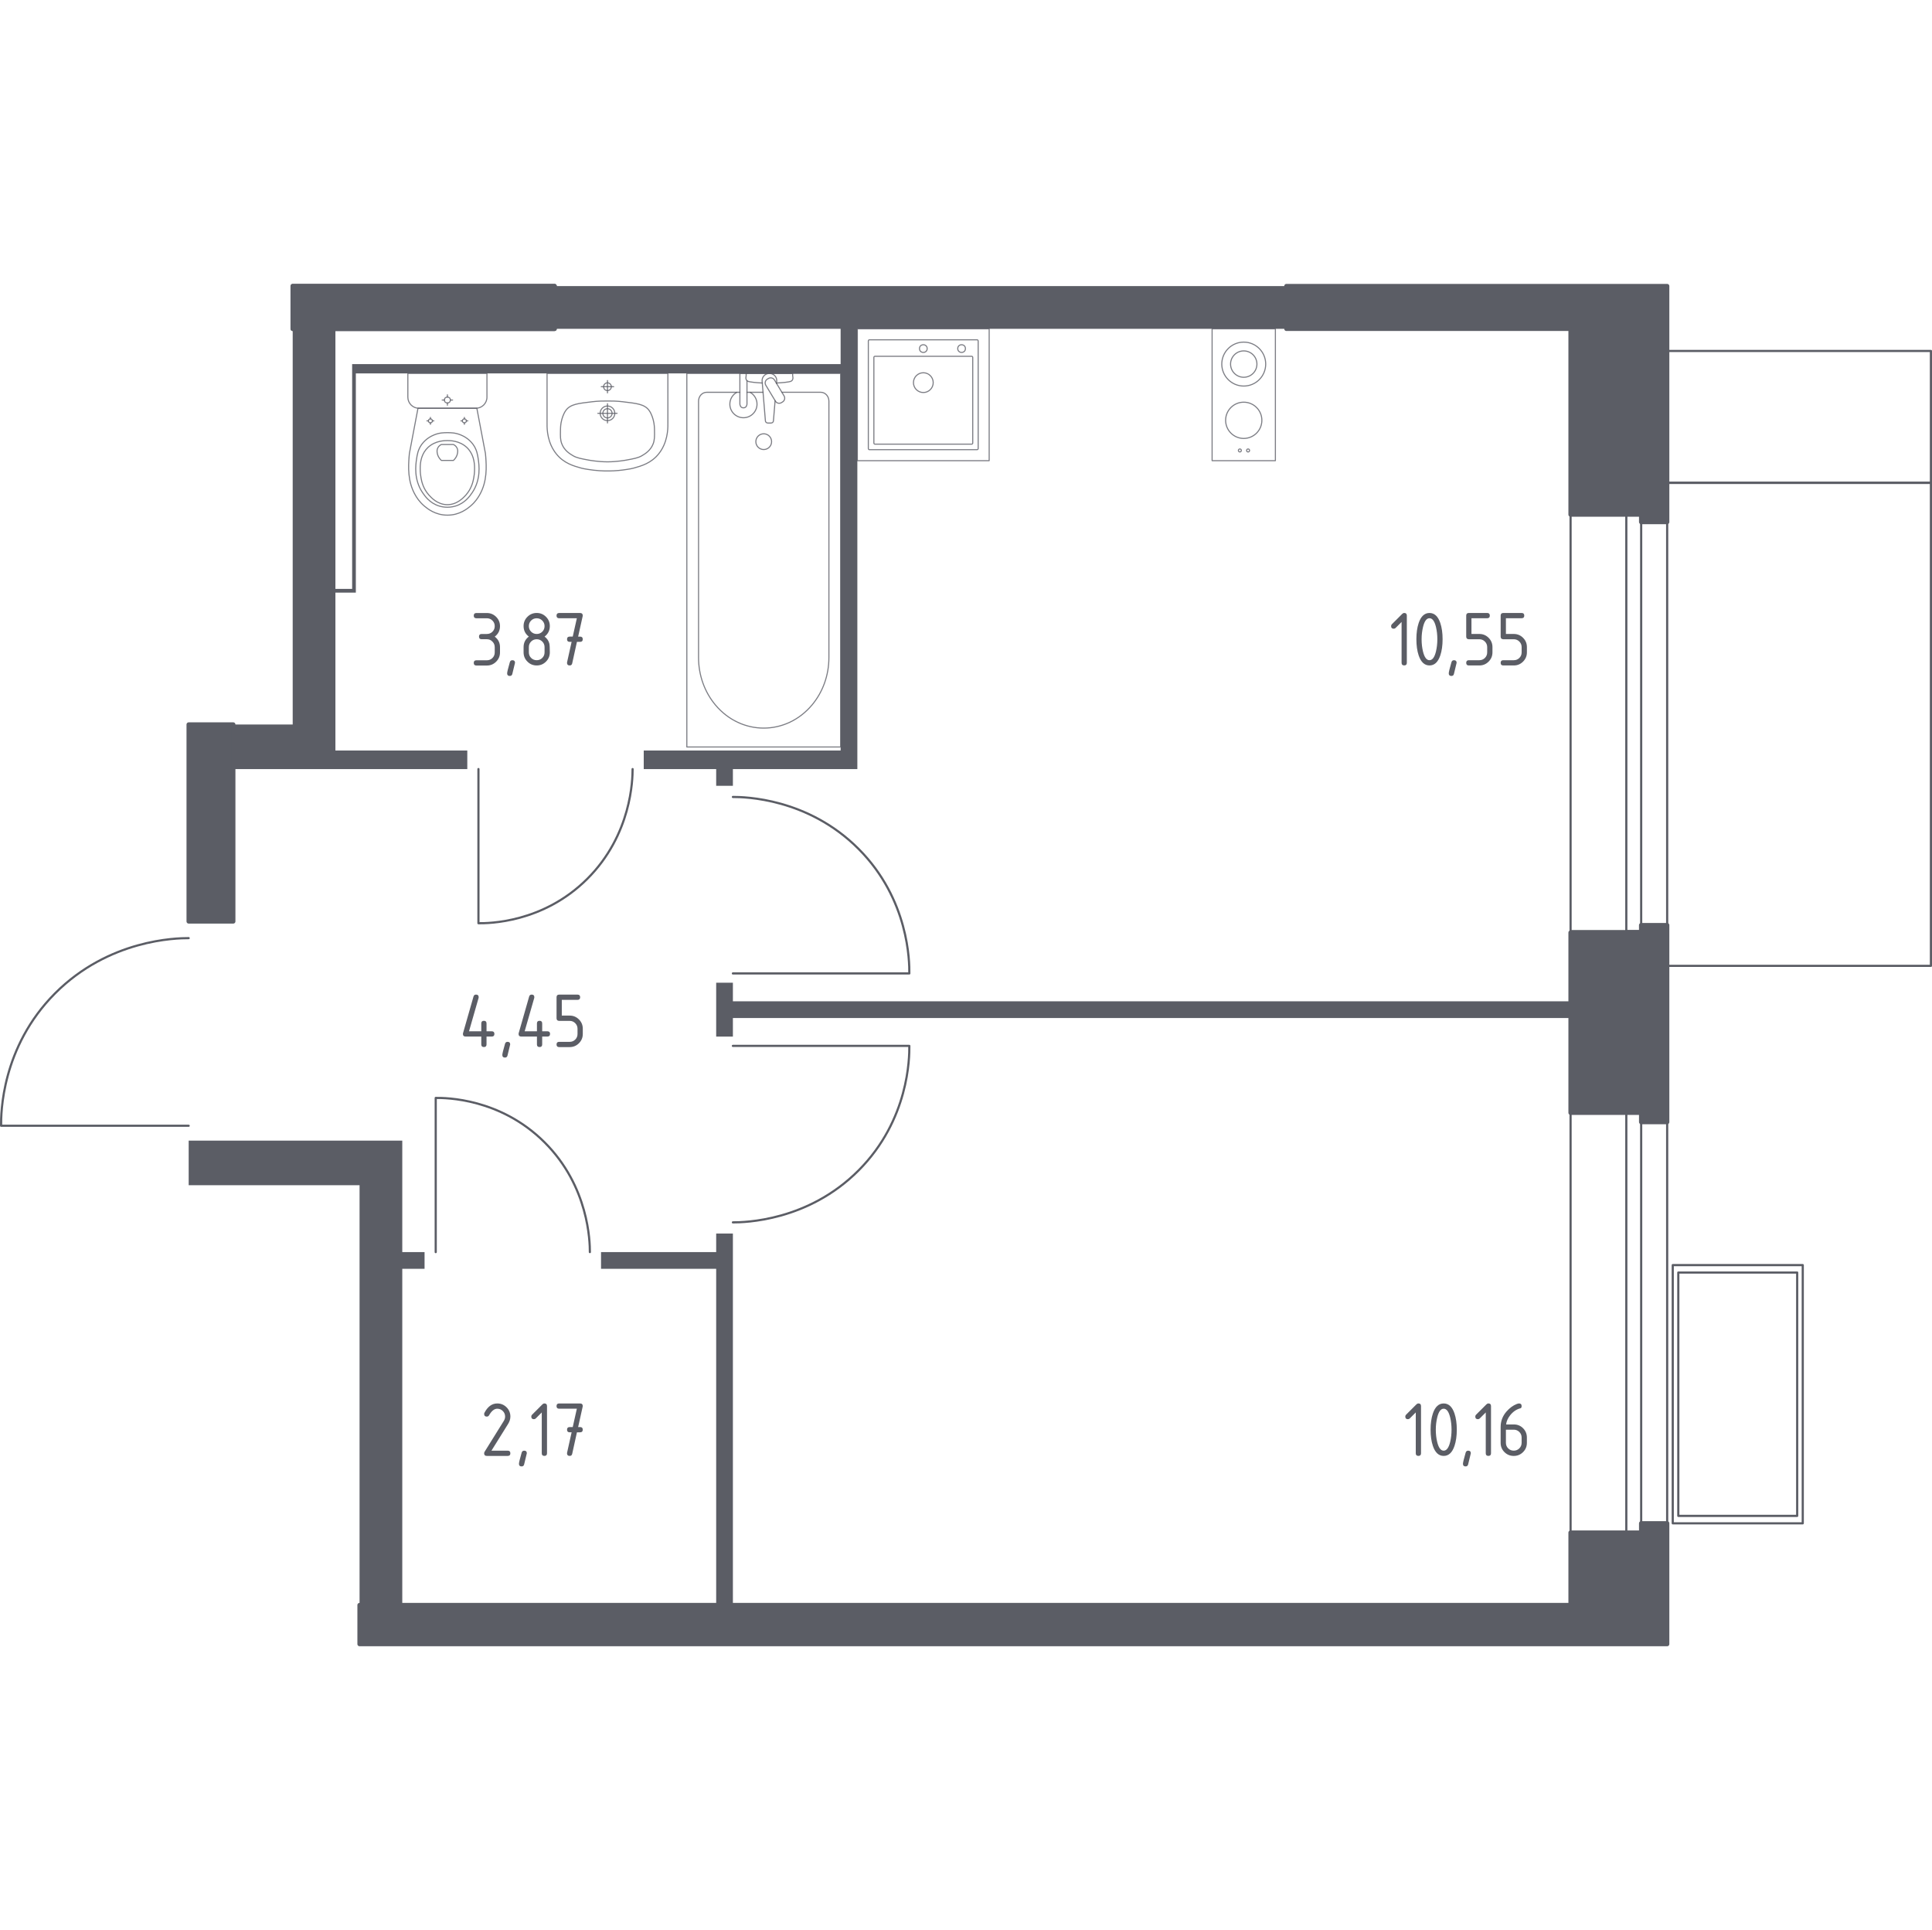 <?xml version="1.0" encoding="utf-8"?>
<!-- Generator: Adobe Illustrator 27.3.1, SVG Export Plug-In . SVG Version: 6.00 Build 0)  -->
<svg version="1.1" xmlns="http://www.w3.org/2000/svg" xmlns:xlink="http://www.w3.org/1999/xlink" x="0px" y="0px"
	 viewBox="0 0 1001.12 1000" style="enable-background:new 0 0 1001.12 1000;" xml:space="preserve">
<style type="text/css">
	.st0{fill:none;stroke:#5B5D65;stroke-width:1.125;stroke-linecap:round;stroke-linejoin:round;stroke-miterlimit:10;}
	.st1{fill:#5B5D65;}
	.st2{opacity:0.8;fill:none;stroke:#5B5D65;stroke-width:0.562;stroke-linecap:round;stroke-linejoin:round;stroke-miterlimit:10;}
	.st3{fill:#5B5D65;stroke:#5B5D65;stroke-width:2.249;stroke-linecap:round;stroke-linejoin:round;stroke-miterlimit:10;}
</style>
<g id="_x3C_Слой_x3E_">
</g>
<g id="Окна_x2C__двери">
	<g>
		<rect x="863.89" y="181.82" class="st0" width="136.67" height="68.34"/>
	</g>
	<g>
		<g>
			<rect x="842.72" y="266.6" class="st0" width="7.7" height="215.84"/>
			<rect x="813.84" y="266.6" class="st0" width="50.05" height="215.84"/>
		</g>
	</g>
	<polyline class="st0" points="863.89,500.4 1000.56,500.4 1000.56,250.16 1000.56,250.15 863.89,250.15 	"/>
	<path class="st0" d="M305.66,648.7c0-5.21-0.47-33.97-23.54-56.93c-22.91-22.81-51.12-23-56.34-22.94v79.88"/>
	<path class="st0" d="M327.8,398.45c0,5.21-0.47,33.97-23.54,56.93c-22.91,22.81-51.12,23-56.34,22.94v-79.88"/>
	<path class="st0" d="M379.77,412.9c5.96-0.01,38.88,0.54,65.16,26.95c26.11,26.22,26.33,58.51,26.26,64.48h-91.43"/>
	<path class="st0" d="M379.77,633.3c5.96,0.01,38.88-0.54,65.16-26.95c26.11-26.22,26.33-58.51,26.26-64.48h-91.43"/>
	<path class="st0" d="M97.77,486.04c-6.34-0.01-41.33,0.58-69.28,28.65C0.73,542.58,0.49,576.91,0.57,583.25h97.2"/>
	<g>
		<rect x="842.72" y="576.52" class="st0" width="7.7" height="217.52"/>
		<rect x="813.84" y="576.52" class="st0" width="50.05" height="217.52"/>
	</g>
	<g>
		<rect x="866.78" y="655.44" class="st0" width="67.37" height="133.78"/>
		<rect x="869.66" y="659.29" class="st0" width="61.6" height="126.08"/>
	</g>
</g>
<g id="Шахты">
</g>
<g id="Перегородки">
	<g>
		<polygon class="st1" points="208.45,648.7 208.45,590.95 97.77,590.95 97.77,614.05 186.32,614.05 186.32,831.57 208.45,831.57 
			208.45,657.36 220,657.36 220,648.7 		"/>
		<polygon class="st1" points="371.11,639.08 371.11,648.7 311.44,648.7 311.44,657.36 371.11,657.36 371.11,831.57 379.77,831.57 
			379.77,639.08 		"/>
		<polygon class="st1" points="379.77,518.77 379.77,509.14 371.11,509.14 371.11,537.05 379.77,537.05 379.77,527.43 
			813.84,527.43 813.84,518.77 		"/>
		<polygon class="st1" points="666.58,148.22 287.37,148.22 287.37,170.36 435.59,170.36 435.59,188.64 182.47,188.64 182.47,305.1 
			173.8,305.1 173.8,170.36 151.67,170.36 151.67,375.36 120.87,375.36 120.87,398.46 242.14,398.46 242.14,388.84 173.8,388.84 
			173.8,307.03 184.39,307.03 184.39,193.46 435.59,193.46 435.59,388.84 333.57,388.84 333.57,398.46 371.11,398.46 371.11,407.12 
			379.77,407.12 379.77,398.46 444.26,398.46 444.26,170.36 666.58,170.36 		"/>
	</g>
</g>
<g id="Пунктир">
</g>
<g id="Сантехника">
	<g>
		<line class="st2" x1="395.39" y1="203.24" x2="387.07" y2="203.24"/>
		<path class="st2" d="M383.39,203.24h-17.18c-2.35,0-4.24,2.05-4.24,4.58v132.91c0,9.07,3.13,17.82,8.77,24.54
			c13.4,15.94,36.6,15.94,50,0c5.65-6.71,8.78-15.47,8.78-24.54V207.81c0-2.53-1.9-4.58-4.25-4.58h-20.11"/>
		<rect x="355.9" y="193.46" class="st2" width="79.69" height="193.54"/>
		<path class="st2" d="M395.74,232.9c-2.25,0-4.08-1.82-4.08-4.08c0-2.25,1.82-4.08,4.08-4.08c2.25,0,4.08,1.83,4.08,4.08
			C399.82,231.08,398,232.9,395.74,232.9z"/>
		<path class="st2" d="M387.07,193.46h-3.68v6v0.41v9.48c0,0,0.07,1.95,1.84,1.95s1.84-1.95,1.84-1.95v-9.48v-0.41v-2.21"/>
		<path class="st2" d="M402.38,198.62l0.1-1.2c0.15-1.9-1.27-3.69-3.36-3.94c-0.14-0.02-0.28-0.02-0.42-0.02
			c-0.14,0-0.28,0.01-0.42,0.02c-2.09,0.24-3.51,2.04-3.37,3.94l1.7,20.58c0,0.65,0.59,1.18,1.31,1.18h1.55
			c0.73,0,1.31-0.53,1.31-1.18l0.86-10.42"/>
		<path class="st2" d="M405.52,208.24l-0.6,0.37c-1.08,0.64-2.48,0.3-3.12-0.78l-4.98-8.26c-0.65-1.07-0.3-2.48,0.77-3.13l0.61-0.36
			c1.06-0.65,2.47-0.29,3.12,0.78l4.97,8.26C406.94,206.19,406.59,207.6,405.52,208.24z"/>
		<path class="st2" d="M402.27,198.45c2.9-0.16,6.68-0.45,7.69-0.97c1.41-0.72,0.78-2.72,0.78-2.72v-1.28h-24.1v1.28
			c0,0-0.62,2,0.79,2.72c0.99,0.5,4.68,0.8,7.57,0.96"/>
		<path class="st2" d="M381.8,203.24c-2.15,1.2-3.61,3.51-3.61,6.14c0,3.89,3.15,7.04,7.04,7.04c3.89,0,7.04-3.15,7.04-7.04
			c0-2.64-1.45-4.94-3.61-6.14"/>
	</g>
	<g>
		<g>
			<circle class="st2" cx="642.47" cy="233.38" r="0.77"/>
			<circle class="st2" cx="646.73" cy="233.38" r="0.77"/>
		</g>
		<circle class="st2" cx="644.48" cy="188.63" r="11.38"/>
		<g>
			<circle class="st2" cx="644.48" cy="217.76" r="9.39"/>
		</g>
		<rect x="628.09" y="170.36" class="st2" width="32.79" height="68.31"/>
		<circle class="st2" cx="644.48" cy="188.63" r="6.83"/>
	</g>
	<g>
		<path class="st2" d="M211.34,193.46v11.19v1.14c0,3.15,2.58,5.72,5.74,5.72h29.51c3.16,0,5.74-2.57,5.74-5.72v-1.14v-11.19H211.34
			z"/>
		<ellipse class="st2" cx="231.83" cy="207.25" rx="1.55" ry="1.54"/>
		<line class="st2" x1="229.13" y1="207.25" x2="230.28" y2="207.25"/>
		<line class="st2" x1="233.38" y1="207.25" x2="234.53" y2="207.25"/>
		<line class="st2" x1="231.83" y1="209.94" x2="231.83" y2="208.79"/>
		<line class="st2" x1="231.83" y1="205.71" x2="231.83" y2="204.55"/>
		<line class="st2" x1="221.23" y1="218.05" x2="222" y2="218.05"/>
		<line class="st2" x1="224.06" y1="218.05" x2="224.82" y2="218.05"/>
		<line class="st2" x1="223.03" y1="219.84" x2="223.03" y2="219.08"/>
		<line class="st2" x1="223.03" y1="217.03" x2="223.03" y2="216.26"/>
		<ellipse class="st2" cx="223.03" cy="218.05" rx="1.03" ry="1.02"/>
		<ellipse class="st2" cx="240.63" cy="218.05" rx="1.03" ry="1.02"/>
		<line class="st2" x1="238.84" y1="218.05" x2="239.61" y2="218.05"/>
		<line class="st2" x1="241.66" y1="218.05" x2="242.43" y2="218.05"/>
		<line class="st2" x1="240.63" y1="219.84" x2="240.63" y2="219.08"/>
		<line class="st2" x1="240.63" y1="217.03" x2="240.63" y2="216.26"/>
		<path class="st2" d="M251.71,236.8c-0.06-0.79-0.12-1.44-0.17-1.87c-1.48-7.81-2.97-15.62-4.45-23.43c-5.08,0-10.17,0-15.25,0.01
			c-5.08,0-10.17,0-15.25-0.01c-1.48,7.81-2.97,15.62-4.45,23.43c-0.05,0.43-0.11,1.08-0.17,1.87c-0.33,4.68-0.88,12.57,3.23,19.68
			c0.66,1.15,2.03,3.46,4.64,5.67c1.56,1.32,5.71,4.73,11.85,4.74c0.05,0,0.1,0,0.15,0c0.05,0,0.1,0,0.15,0
			c6.14,0,10.29-3.41,11.85-4.74c2.61-2.21,3.97-4.52,4.64-5.67C252.59,249.37,252.04,241.48,251.71,236.8z"/>
		<path class="st2" d="M247.81,237.82c-0.34-2.3-0.74-4.88-2.64-7.52c-2.34-3.26-5.48-4.58-6.51-5c-2.79-1.14-5.17-1.14-6.83-1.14
			c-1.66,0-4.04,0-6.83,1.14c-1.02,0.42-4.17,1.74-6.51,5c-1.9,2.64-2.3,5.22-2.64,7.52c-0.43,2.93-1.55,10.6,3.17,17.5
			c1.18,1.72,3.69,5.35,8.53,6.84c1,0.31,4.47,1.26,8.55,0c4.84-1.5,7.35-5.12,8.53-6.84C249.36,248.42,248.24,240.76,247.81,237.82
			z"/>
		<path class="st2" d="M241.86,231.79c-3.79-3.54-8.73-3.53-10.03-3.52c-1.3-0.01-6.24-0.02-10.03,3.52
			c-3.35,3.13-4.08,7.43-4.06,10.85c-0.04,2.36,0.31,4.28,0.44,5.04c0.33,1.87,1.15,5.53,4.04,8.76c1.17,1.31,4.49,5.02,9.57,5.03
			c5.12,0.01,8.48-3.74,9.64-5.03c2.88-3.23,3.7-6.9,4.04-8.76c0.14-0.76,0.48-2.68,0.44-5.04
			C245.94,239.23,245.21,234.93,241.86,231.79z"/>
		<path class="st2" d="M236.84,232.13c-0.54-1.14-1.53-1.66-1.89-1.83c-2.08,0-4.17,0-6.25,0c-0.36,0.17-1.35,0.69-1.89,1.83
			c-0.44,0.94-0.35,1.8-0.27,2.41c0.26,2.05,1.56,3.44,2.16,4.01c2.08,0,4.17,0,6.25,0c0.59-0.54,1.85-1.88,2.14-3.89
			C237.19,234.01,237.31,233.11,236.84,232.13z"/>
	</g>
	<g>
		<path class="st2" d="M317.17,214.14c0,1.32-1.08,2.39-2.4,2.39c-1.32,0-2.39-1.07-2.39-2.39c0-1.32,1.07-2.39,2.39-2.39
			C316.1,211.75,317.17,212.82,317.17,214.14z"/>
		<path class="st2" d="M318.58,214.14c0,2.09-1.7,3.79-3.8,3.79c-2.09,0-3.79-1.7-3.79-3.79c0-2.1,1.7-3.79,3.79-3.79
			C316.87,210.35,318.58,212.04,318.58,214.14z"/>
		<path class="st2" d="M346.08,193.46h-0.01h-62.59h-0.01c0,8.69,0,17.38,0,26.07c0,0.06,0,0.13,0.01,0.19
			c-0.06,2.65,0.16,9.74,4.82,15.49c3.91,4.82,8.93,6.21,12.86,7.3c1.13,0.31,1.96,0.43,3.62,0.7c7.85,1.26,14.68,0.86,20,0
			c1.66-0.27,2.49-0.38,3.62-0.7c3.92-1.09,8.95-2.48,12.86-7.3c4.66-5.74,4.88-12.83,4.82-15.49c0-0.07,0-0.13,0.01-0.19
			C346.08,210.84,346.08,202.15,346.08,193.46z"/>
		<path class="st2" d="M339.14,223.03c-0.02-1.53-0.06-3.26-0.63-5.41c-0.19-0.7-0.84-3.17-2.16-4.98
			c-2.41-3.32-6.54-3.62-13.51-4.48c-3.32-0.41-6.05-0.41-8.06-0.4c0,0,0,0,0,0s0,0,0,0c-2.02-0.01-4.75-0.01-8.06,0.4
			c-6.96,0.86-11.1,1.16-13.51,4.48c-1.29,1.77-1.94,4.17-2.13,4.88c-0.59,2.19-0.63,3.95-0.66,5.52c-0.05,3.07-0.08,4.89,0.69,6.89
			c1.36,3.56,4.32,5.29,5.85,6.18c1.95,1.14,4.08,1.53,8.36,2.31c0,0,4.66,0.85,9.46,0.85c0,0,0,0,0,0s0,0,0,0
			c4.78,0,9.46-0.85,9.46-0.85c4.24-0.77,6.37-1.16,8.28-2.26c1.55-0.9,4.56-2.63,5.94-6.23
			C339.22,227.92,339.19,226.08,339.14,223.03z"/>
		<line class="st2" x1="309.8" y1="214.14" x2="319.76" y2="214.14"/>
		<line class="st2" x1="314.78" y1="219.12" x2="314.78" y2="209.16"/>
		<path class="st2" d="M316.78,200.35c0,1.11-0.9,2.01-2.01,2.01c-1.11,0-2-0.9-2-2.01c0-1.11,0.9-2.01,2-2.01
			C315.88,198.34,316.78,199.24,316.78,200.35z"/>
		<line class="st2" x1="311.57" y1="200.35" x2="317.98" y2="200.35"/>
		<line class="st2" x1="314.78" y1="203.55" x2="314.78" y2="197.14"/>
	</g>
	<g>
		<rect x="444.26" y="170.36" class="st2" width="68.31" height="68.31"/>
		<circle class="st2" cx="478.45" cy="198.24" r="5.12"/>
		<circle class="st2" cx="478.45" cy="180.6" r="1.99"/>
		<circle class="st2" cx="498.27" cy="180.6" r="1.99"/>
		<path class="st2" d="M506.3,232.97l-55.78,0c-0.31,0-0.57-0.26-0.57-0.57l0-55.78c0-0.31,0.26-0.57,0.57-0.57l55.78,0
			c0.31,0,0.57,0.26,0.57,0.57l0,55.78C506.87,232.71,506.61,232.97,506.3,232.97z"/>
		<path class="st2" d="M503.48,230.12l-50.09,0c-0.31,0-0.57-0.26-0.57-0.57l0-44.4c0-0.31,0.26-0.57,0.57-0.57l50.09,0
			c0.31,0,0.57,0.26,0.57,0.57l0,44.4C504.05,229.86,503.8,230.12,503.48,230.12z"/>
	</g>
</g>
<g id="Несущие">
	<rect x="151.67" y="148.22" class="st3" width="135.71" height="22.14"/>
	<polygon class="st3" points="850.41,479.31 850.41,483.16 813.84,483.16 813.84,576.51 850.42,576.51 850.42,581.33 863.89,581.33 
		863.89,479.31 	"/>
	<rect x="97.77" y="375.36" class="st3" width="23.1" height="102.02"/>
	<polygon class="st3" points="186.32,851.78 186.32,831.57 813.84,831.57 813.84,794.03 850.42,794.03 850.42,789.22 863.89,789.22 
		863.89,851.78 	"/>
	<polygon class="st3" points="863.89,148.22 666.58,148.22 666.59,170.36 813.84,170.36 813.84,266.6 850.42,266.6 850.42,270.45 
		863.89,270.45 	"/>
	<rect x="151.67" y="148.22" class="st3" width="135.71" height="22.14"/>
</g>
<g id="Лифты_x2C__лестницы">
</g>
<g id="Слой_12">
</g>
<g id="Площади">
	<g>
		<path class="st1" d="M733.62,731.77l-3.12,3.12c-0.26,0.26-0.58,0.38-0.95,0.38c-0.91,0-1.36-0.45-1.36-1.36
			c0-0.37,0.13-0.69,0.39-0.95l5.31-5.31c0.36-0.36,0.72-0.54,1.09-0.54c0.91,0,1.36,0.45,1.36,1.36v24.46
			c0,0.91-0.45,1.36-1.36,1.36c-0.91,0-1.36-0.45-1.36-1.36V731.77z"/>
		<path class="st1" d="M754.88,740.71c0,3.24-0.4,6.04-1.19,8.4c-1.17,3.46-3.03,5.19-5.6,5.19c-2.57,0-4.43-1.72-5.6-5.17
			c-0.8-2.36-1.19-5.17-1.19-8.42s0.4-6.06,1.19-8.42c1.17-3.45,3.03-5.17,5.6-5.17c2.57,0,4.43,1.73,5.6,5.19
			C754.48,734.67,754.88,737.47,754.88,740.71z M752.16,740.71c0-2.25-0.24-4.37-0.72-6.36c-0.73-3.01-1.85-4.51-3.36-4.51
			c-1.5,0-2.61,1.51-3.34,4.53c-0.49,2.03-0.74,4.15-0.74,6.34c0,2.24,0.24,4.36,0.72,6.36c0.73,3.01,1.85,4.51,3.36,4.51
			c1.51,0,2.63-1.5,3.36-4.51C751.92,745.07,752.16,742.95,752.16,740.71z"/>
		<path class="st1" d="M760.79,751.58c0.91,0,1.36,0.45,1.36,1.34c0,0.12-0.47,2.05-1.4,5.79c-0.17,0.69-0.6,1.03-1.32,1.03
			c-0.91,0-1.36-0.45-1.36-1.36c0-0.62,0.47-2.54,1.4-5.77C759.67,751.92,760.11,751.58,760.79,751.58z"/>
		<path class="st1" d="M769.89,731.77l-3.12,3.12c-0.26,0.26-0.58,0.38-0.95,0.38c-0.91,0-1.36-0.45-1.36-1.36
			c0-0.37,0.13-0.69,0.39-0.95l5.31-5.31c0.36-0.36,0.72-0.54,1.09-0.54c0.91,0,1.36,0.45,1.36,1.36v24.46
			c0,0.91-0.45,1.36-1.36,1.36c-0.91,0-1.36-0.45-1.36-1.36V731.77z"/>
		<path class="st1" d="M787.12,727.12c0.91,0,1.36,0.45,1.36,1.36c0,0.67-0.23,1.06-0.68,1.17c-2.02,0.51-3.78,1.72-5.29,3.62
			c-1.19,1.51-1.89,3.08-2.08,4.72h3.97c1.92,0,3.53,0.66,4.84,1.98c1.3,1.32,1.96,2.92,1.96,4.82v2.72c0,1.89-0.66,3.5-1.99,4.82
			s-2.93,1.98-4.81,1.98c-1.89,0-3.5-0.66-4.82-1.97s-1.98-2.91-1.98-4.79v-8.2c0-3.07,1.02-5.77,3.07-8.09
			c1.59-1.8,3.33-3.08,5.21-3.83C786.42,727.22,786.84,727.12,787.12,727.12z M780.33,740.71v6.79c0,1.14,0.39,2.1,1.18,2.89
			c0.79,0.79,1.75,1.18,2.89,1.18c1.14,0,2.1-0.4,2.89-1.19c0.79-0.8,1.18-1.76,1.18-2.88v-2.72c0-1.14-0.4-2.1-1.19-2.89
			c-0.8-0.79-1.76-1.18-2.88-1.18H780.33z"/>
	</g>
	<g>
		<path class="st1" d="M257.67,727.12c1.88,0,3.48,0.66,4.81,1.99s1.99,2.93,1.99,4.81c0,1.29-0.41,2.59-1.24,3.91l-8.57,13.75h8.44
			c0.91,0,1.36,0.45,1.36,1.36c0,0.91-0.45,1.36-1.36,1.36h-10.87c-0.91,0-1.36-0.45-1.36-1.36c0-0.27,0.08-0.53,0.23-0.78l9.96-16
			c0.45-0.73,0.68-1.48,0.68-2.24c0-1.13-0.4-2.09-1.19-2.88c-0.8-0.8-1.76-1.19-2.88-1.19c-1.54,0-2.96,1.14-4.26,3.42
			c-0.25,0.44-0.64,0.66-1.17,0.66c-0.91,0-1.36-0.45-1.36-1.36c0-0.21,0.04-0.39,0.12-0.56
			C252.69,728.75,254.91,727.12,257.67,727.12z"/>
		<path class="st1" d="M271.63,751.58c0.91,0,1.36,0.45,1.36,1.34c0,0.12-0.47,2.05-1.4,5.79c-0.17,0.69-0.6,1.03-1.32,1.03
			c-0.91,0-1.36-0.45-1.36-1.36c0-0.62,0.47-2.54,1.4-5.77C270.5,751.92,270.94,751.58,271.63,751.58z"/>
		<path class="st1" d="M280.73,731.77l-3.12,3.12c-0.26,0.26-0.58,0.38-0.95,0.38c-0.91,0-1.36-0.45-1.36-1.36
			c0-0.37,0.13-0.69,0.39-0.95l5.31-5.31c0.36-0.36,0.72-0.54,1.09-0.54c0.91,0,1.36,0.45,1.36,1.36v24.46
			c0,0.91-0.45,1.36-1.36,1.36c-0.91,0-1.36-0.45-1.36-1.36V731.77z"/>
		<path class="st1" d="M296.2,742.07l-1.01,0c-0.91,0-1.36-0.45-1.36-1.36c0-0.91,0.45-1.36,1.35-1.36l1.6,0l2.13-9.51h-9.17
			c-0.91,0-1.36-0.45-1.36-1.36c0-0.91,0.45-1.36,1.36-1.36h10.87c0.89,0,1.34,0.44,1.36,1.32c0,0.08-0.01,0.19-0.04,0.33
			l-2.35,10.58l1.03,0c0.91,0,1.36,0.45,1.36,1.36c0,0.91-0.45,1.36-1.36,1.36l-1.65,0l-2.46,11.16c-0.16,0.71-0.6,1.07-1.3,1.07
			c-0.92,0-1.38-0.45-1.38-1.36c0-0.14,0.01-0.24,0.03-0.31L296.2,742.07z"/>
	</g>
	<g>
		<path class="st1" d="M239.88,535.68c0-0.15,0.01-0.27,0.04-0.37l5.44-19.03c0.19-0.66,0.63-0.99,1.32-0.99
			c0.91,0,1.36,0.45,1.36,1.36c0,0.12-0.02,0.25-0.05,0.39l-4.96,17.27h6.36v-4.08c0-0.91,0.45-1.36,1.36-1.36
			c0.91,0,1.36,0.45,1.36,1.36v4.08h2.72c0.91,0,1.36,0.45,1.36,1.36c0,0.91-0.45,1.36-1.36,1.36h-2.72v4.08
			c0,0.91-0.45,1.36-1.36,1.36c-0.91,0-1.36-0.45-1.36-1.36v-4.08h-8.15C240.33,537.04,239.88,536.59,239.88,535.68z"/>
		<path class="st1" d="M263.01,539.76c0.91,0,1.36,0.45,1.36,1.34c0,0.12-0.47,2.05-1.4,5.79c-0.17,0.69-0.6,1.03-1.32,1.03
			c-0.91,0-1.36-0.45-1.36-1.36c0-0.62,0.47-2.54,1.4-5.77C261.89,540.1,262.33,539.76,263.01,539.76z"/>
		<path class="st1" d="M268.72,535.68c0-0.15,0.01-0.27,0.04-0.37l5.44-19.03c0.19-0.66,0.63-0.99,1.32-0.99
			c0.91,0,1.36,0.45,1.36,1.36c0,0.12-0.02,0.25-0.05,0.39l-4.96,17.27h6.36v-4.08c0-0.91,0.45-1.36,1.36-1.36
			c0.91,0,1.36,0.45,1.36,1.36v4.08h2.72c0.91,0,1.36,0.45,1.36,1.36c0,0.91-0.45,1.36-1.36,1.36h-2.72v4.08
			c0,0.91-0.45,1.36-1.36,1.36c-0.91,0-1.36-0.45-1.36-1.36v-4.08h-8.15C269.17,537.04,268.72,536.59,268.72,535.68z"/>
		<path class="st1" d="M288.39,527.53v-10.87c0-0.91,0.45-1.36,1.36-1.36h9.51c0.91,0,1.36,0.45,1.36,1.36
			c0,0.91-0.45,1.36-1.36,1.36h-8.15v8.15h4.08c1.88,0,3.48,0.67,4.81,2s1.99,2.93,1.99,4.8v2.72c0,1.88-0.67,3.48-2,4.81
			s-2.93,1.99-4.8,1.99h-5.44c-0.91,0-1.36-0.45-1.36-1.36c0-0.91,0.45-1.36,1.36-1.36h5.44c1.14,0,2.1-0.39,2.89-1.18
			c0.79-0.79,1.18-1.75,1.18-2.89v-2.72c0-1.12-0.4-2.09-1.19-2.88c-0.8-0.8-1.76-1.19-2.88-1.19h-5.44
			C288.84,528.89,288.39,528.43,288.39,527.53z"/>
	</g>
	<g>
		<path class="st1" d="M726.27,322.23l-3.12,3.12c-0.26,0.26-0.58,0.38-0.95,0.38c-0.91,0-1.36-0.45-1.36-1.36
			c0-0.37,0.13-0.69,0.39-0.95l5.31-5.31c0.36-0.36,0.72-0.54,1.09-0.54c0.91,0,1.36,0.45,1.36,1.36v24.46
			c0,0.91-0.45,1.36-1.36,1.36c-0.91,0-1.36-0.45-1.36-1.36V322.23z"/>
		<path class="st1" d="M747.52,331.17c0,3.24-0.4,6.04-1.19,8.4c-1.17,3.46-3.03,5.19-5.6,5.19c-2.57,0-4.43-1.72-5.6-5.17
			c-0.8-2.36-1.19-5.17-1.19-8.42s0.4-6.06,1.19-8.42c1.17-3.45,3.03-5.17,5.6-5.17c2.57,0,4.43,1.73,5.6,5.19
			C747.12,325.13,747.52,327.93,747.52,331.17z M744.8,331.17c0-2.25-0.24-4.37-0.72-6.36c-0.73-3.01-1.85-4.51-3.36-4.51
			c-1.5,0-2.61,1.51-3.34,4.53c-0.49,2.03-0.74,4.15-0.74,6.34c0,2.24,0.24,4.36,0.72,6.36c0.73,3.01,1.85,4.51,3.36,4.51
			c1.51,0,2.63-1.5,3.36-4.51C744.56,335.53,744.8,333.41,744.8,331.17z"/>
		<path class="st1" d="M753.43,342.05c0.91,0,1.36,0.45,1.36,1.34c0,0.12-0.47,2.05-1.4,5.79c-0.17,0.69-0.6,1.03-1.32,1.03
			c-0.91,0-1.36-0.45-1.36-1.36c0-0.62,0.47-2.54,1.4-5.77C752.31,342.39,752.75,342.05,753.43,342.05z"/>
		<path class="st1" d="M759.76,329.81v-10.87c0-0.91,0.45-1.36,1.36-1.36h9.51c0.91,0,1.36,0.45,1.36,1.36
			c0,0.91-0.45,1.36-1.36,1.36h-8.15v8.15h4.08c1.88,0,3.48,0.67,4.81,2s1.99,2.93,1.99,4.8v2.72c0,1.88-0.67,3.48-2,4.81
			s-2.93,1.99-4.8,1.99h-5.44c-0.91,0-1.36-0.45-1.36-1.36c0-0.91,0.45-1.36,1.36-1.36h5.44c1.14,0,2.1-0.39,2.89-1.18
			c0.79-0.79,1.18-1.75,1.18-2.89v-2.72c0-1.12-0.4-2.09-1.19-2.88c-0.8-0.8-1.76-1.19-2.88-1.19h-5.44
			C760.21,331.17,759.76,330.72,759.76,329.81z"/>
		<path class="st1" d="M777.61,329.81v-10.87c0-0.91,0.45-1.36,1.36-1.36h9.51c0.91,0,1.36,0.45,1.36,1.36
			c0,0.91-0.45,1.36-1.36,1.36h-8.15v8.15h4.08c1.88,0,3.48,0.67,4.81,2s1.99,2.93,1.99,4.8v2.72c0,1.88-0.67,3.48-2,4.81
			s-2.93,1.99-4.8,1.99h-5.44c-0.91,0-1.36-0.45-1.36-1.36c0-0.91,0.45-1.36,1.36-1.36h5.44c1.14,0,2.1-0.39,2.89-1.18
			c0.79-0.79,1.18-1.75,1.18-2.89v-2.72c0-1.12-0.4-2.09-1.19-2.88c-0.8-0.8-1.76-1.19-2.88-1.19h-5.44
			C778.06,331.17,777.61,330.72,777.61,329.81z"/>
	</g>
	<g>
		<path class="st1" d="M252.29,331.18h-2.72c-0.91,0-1.36-0.45-1.36-1.36c0-0.91,0.45-1.36,1.36-1.36h2.72
			c1.14,0,2.1-0.39,2.89-1.18c0.79-0.79,1.18-1.75,1.18-2.89c0-1.13-0.4-2.09-1.19-2.88c-0.8-0.8-1.76-1.19-2.88-1.19h-5.44
			c-0.91,0-1.36-0.45-1.36-1.36c0-0.91,0.45-1.36,1.36-1.36h5.44c1.88,0,3.48,0.67,4.81,2s1.99,2.93,1.99,4.8
			c0,2.25-0.91,4.06-2.72,5.44c1.81,1.37,2.72,3.19,2.72,5.44v2.72c0,1.88-0.67,3.48-2,4.81s-2.93,1.99-4.8,1.99h-5.44
			c-0.91,0-1.36-0.45-1.36-1.36c0-0.91,0.45-1.36,1.36-1.36h5.44c1.14,0,2.1-0.39,2.89-1.18c0.79-0.79,1.18-1.75,1.18-2.89v-2.72
			c0-1.12-0.4-2.09-1.19-2.88C254.38,331.57,253.41,331.18,252.29,331.18z"/>
		<path class="st1" d="M265.51,342.05c0.91,0,1.36,0.45,1.36,1.34c0,0.12-0.47,2.05-1.4,5.79c-0.17,0.69-0.6,1.03-1.32,1.03
			c-0.91,0-1.36-0.45-1.36-1.36c0-0.62,0.47-2.54,1.4-5.77C264.38,342.39,264.82,342.05,265.51,342.05z"/>
		<path class="st1" d="M278.11,344.77c-1.88,0-3.48-0.66-4.81-1.99s-1.99-2.93-1.99-4.81v-2.72c0-2.25,0.91-4.06,2.72-5.44
			c-1.81-1.37-2.72-3.18-2.72-5.44c0-1.88,0.66-3.48,1.99-4.81s2.93-1.99,4.81-1.99c1.88,0,3.48,0.66,4.81,1.99s1.99,2.93,1.99,4.81
			c0,2.25-0.91,4.06-2.72,5.44c1.3,0.99,2.13,2.2,2.47,3.65c0.16,0.73,0.25,2.23,0.25,4.51c0,1.88-0.66,3.48-1.99,4.81
			S279.99,344.77,278.11,344.77z M278.11,328.46c1.14,0,2.1-0.39,2.89-1.18c0.79-0.79,1.18-1.75,1.18-2.89
			c0-1.13-0.4-2.09-1.19-2.88c-0.8-0.8-1.76-1.19-2.88-1.19c-1.14,0-2.1,0.39-2.89,1.18c-0.79,0.79-1.18,1.75-1.18,2.89
			c0,1.14,0.39,2.1,1.18,2.89C276.01,328.06,276.97,328.46,278.11,328.46z M278.11,342.05c1.14,0,2.1-0.39,2.89-1.18
			c0.79-0.79,1.18-1.75,1.18-2.89v-2.72c0-1.12-0.4-2.09-1.19-2.88c-0.8-0.8-1.76-1.19-2.88-1.19c-1.14,0-2.1,0.39-2.89,1.18
			c-0.79,0.79-1.18,1.75-1.18,2.89v2.72c0,1.14,0.39,2.1,1.18,2.89C276.01,341.65,276.97,342.05,278.11,342.05z"/>
		<path class="st1" d="M296.2,332.54l-1.01,0c-0.91,0-1.36-0.45-1.36-1.36c0-0.91,0.45-1.36,1.35-1.36l1.6,0l2.13-9.51h-9.17
			c-0.91,0-1.36-0.45-1.36-1.36c0-0.91,0.45-1.36,1.36-1.36h10.87c0.89,0,1.34,0.44,1.36,1.32c0,0.08-0.01,0.19-0.04,0.33
			l-2.35,10.58l1.03,0c0.91,0,1.36,0.45,1.36,1.36c0,0.91-0.45,1.36-1.36,1.36l-1.65,0l-2.46,11.16c-0.16,0.71-0.6,1.07-1.3,1.07
			c-0.92,0-1.38-0.45-1.38-1.36c0-0.14,0.01-0.24,0.03-0.31L296.2,332.54z"/>
	</g>
</g>
<g id="Таблички">
</g>
<g id="Этаж_x2C__секции">
</g>
</svg>
